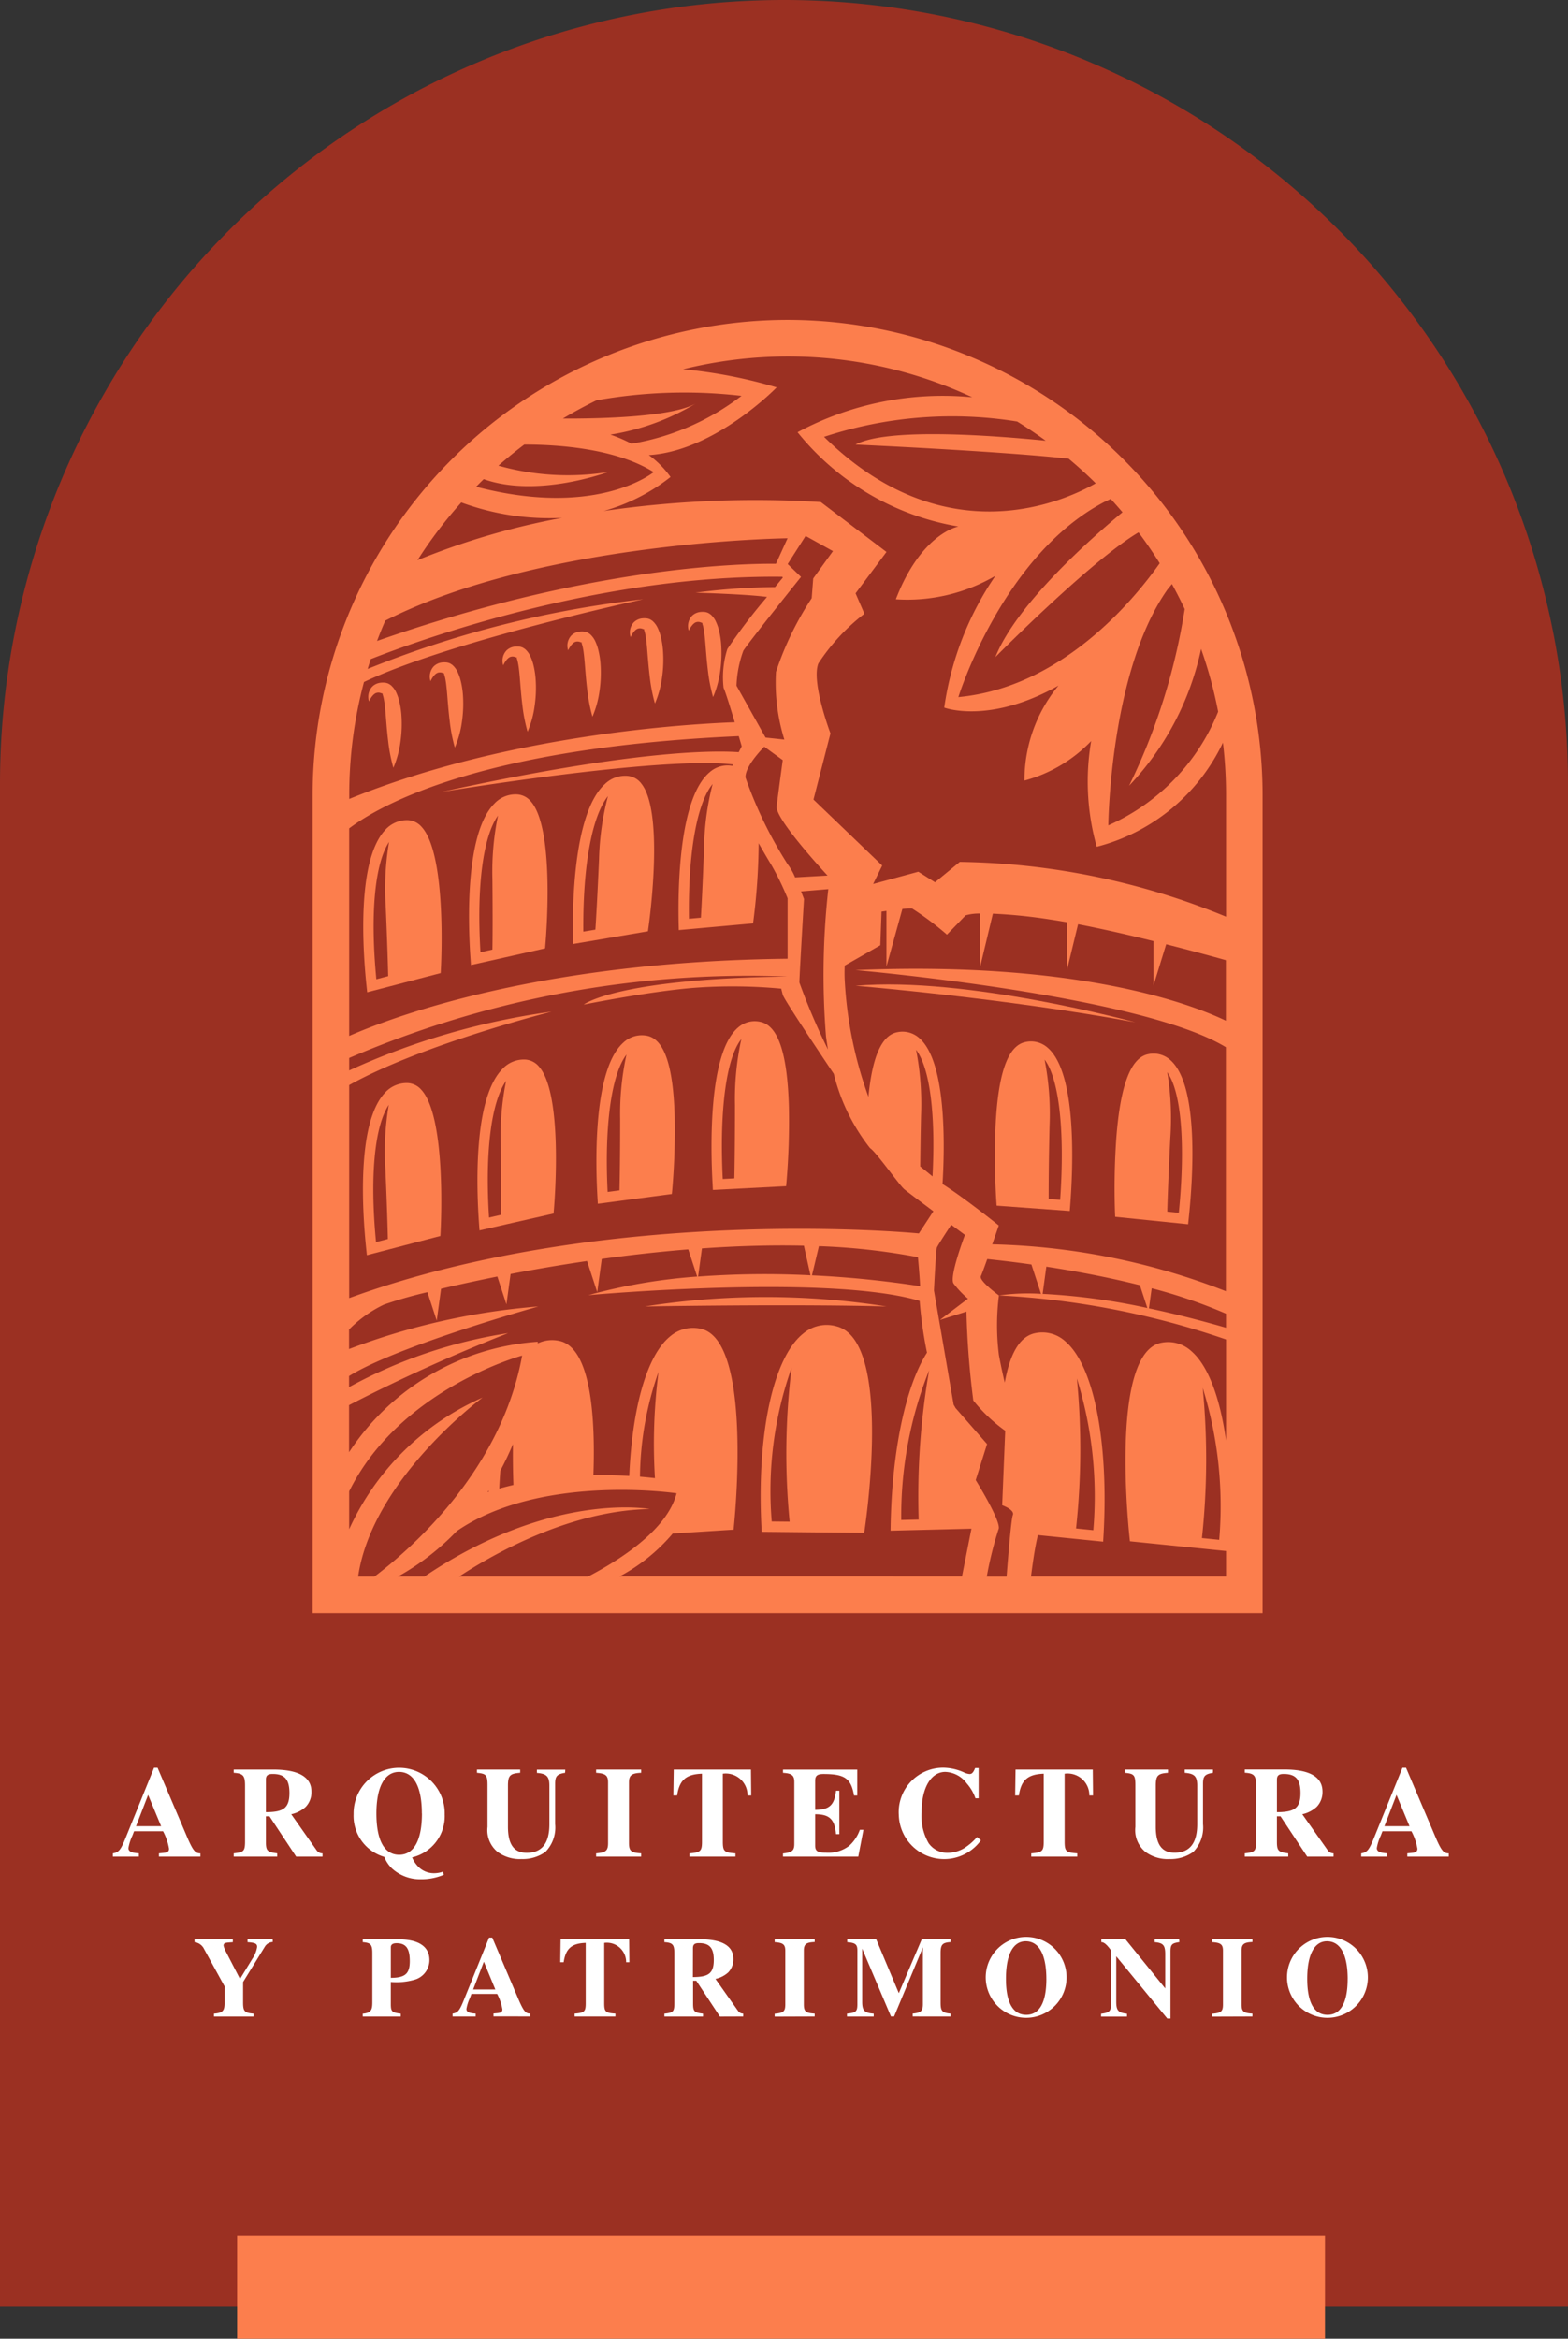 <svg xmlns="http://www.w3.org/2000/svg" width="78.771" height="117.48" viewBox="0 0 78.771 117.48"><rect x="0" y="0" width="78.771" height="117.48" fill="#333333" stroke="none"/><g id="ARQUITECTURA_Y_PATRIMONIO_" data-name="ARQUITECTURA Y PATRIMONIO " transform="translate(-526.815 -101.84)"><path id="Rectangle_212" data-name="Rectangle 212" d="M39.385,0h0A39.385,39.385,0,0,1,78.771,39.385v76.486a0,0,0,0,1,0,0H0a0,0,0,0,1,0,0V39.385A39.385,39.385,0,0,1,39.385,0Z" transform="translate(526.815 101.84)" fill="#9b3022"></path><g id="Group_337" data-name="Group 337"><path id="Path_1420" data-name="Path 1420" d="M545.738,136.644a.332.332,0,0,1,.2.009.928.928,0,0,1,.107.038c.025.007-.008.012-.008.008l-.006.01c.007.023.035.1.053.185s.035.18.048.277c.026.2.045.4.062.616.034.422.068.855.122,1.291a8.2,8.2,0,0,0,.26,1.331,4.968,4.968,0,0,0,.359-1.325,6.259,6.259,0,0,0,.043-1.363,4.182,4.182,0,0,0-.117-.7,2.182,2.182,0,0,0-.127-.363,1.079,1.079,0,0,0-.272-.388.72.72,0,0,0-.139-.09.579.579,0,0,0-.163-.045.928.928,0,0,0-.223,0,.7.7,0,0,0-.426.2.752.752,0,0,0-.158.739C545.452,136.864,545.592,136.678,545.738,136.644Z" fill="#fc7e4d"></path><path id="Path_1421" data-name="Path 1421" d="M548.828,135.628a.334.334,0,0,1,.2.008.994.994,0,0,1,.106.039c.025.007-.007.012-.007.008l-.007.01a1.693,1.693,0,0,1,.054.185c.019.082.034.18.048.277.026.2.045.4.062.615.033.423.068.855.122,1.292a8.306,8.306,0,0,0,.259,1.331,4.983,4.983,0,0,0,.36-1.325,6.268,6.268,0,0,0,.043-1.364,4.187,4.187,0,0,0-.117-.7,2.344,2.344,0,0,0-.127-.363,1.081,1.081,0,0,0-.272-.389.83.83,0,0,0-.139-.09.61.61,0,0,0-.164-.045,1.046,1.046,0,0,0-.223,0,.707.707,0,0,0-.425.2.758.758,0,0,0-.159.74C548.543,135.848,548.683,135.662,548.828,135.628Z" fill="#fc7e4d"></path><path id="Path_1422" data-name="Path 1422" d="M552.48,134.832a.339.339,0,0,1,.2.009.928.928,0,0,1,.107.038c.025.008-.008.012-.007.009l-.007.009c.007.023.035.1.053.186s.035.18.048.276c.027.2.046.406.062.616.034.422.068.855.122,1.292a8.207,8.207,0,0,0,.26,1.33,4.925,4.925,0,0,0,.359-1.324,6.208,6.208,0,0,0,.043-1.364,4.257,4.257,0,0,0-.116-.7,2.27,2.27,0,0,0-.128-.364,1.1,1.1,0,0,0-.271-.388.825.825,0,0,0-.139-.09.62.62,0,0,0-.164-.045.983.983,0,0,0-.223,0,.7.7,0,0,0-.425.2.754.754,0,0,0-.159.74C552.194,135.053,552.334,134.866,552.48,134.832Z" fill="#fc7e4d"></path><path id="Path_1423" data-name="Path 1423" d="M555.74,134.077a.343.343,0,0,1,.2.009.916.916,0,0,1,.106.038c.025.007-.007.012-.007.009l-.007.009a1.848,1.848,0,0,1,.054.185c.019.083.035.181.048.277.026.2.045.4.062.616.034.422.068.855.122,1.291a8.306,8.306,0,0,0,.259,1.331,4.973,4.973,0,0,0,.36-1.325,6.257,6.257,0,0,0,.043-1.363,4.181,4.181,0,0,0-.117-.7,2.28,2.28,0,0,0-.127-.363,1.087,1.087,0,0,0-.272-.388.72.72,0,0,0-.139-.09.575.575,0,0,0-.164-.045.92.92,0,0,0-.222,0,.7.7,0,0,0-.426.2.752.752,0,0,0-.158.739C555.455,134.3,555.595,134.111,555.74,134.077Z" fill="#fc7e4d"></path><path id="Path_1424" data-name="Path 1424" d="M558.878,133.414a.339.339,0,0,1,.2.009.928.928,0,0,1,.107.038c.025.008-.008.012-.007.009l-.007.009c.007.023.035.1.053.186s.035.18.048.276c.027.2.046.406.062.616.034.422.069.855.123,1.292a8.316,8.316,0,0,0,.259,1.33,4.925,4.925,0,0,0,.359-1.324,6.144,6.144,0,0,0,.043-1.364,4.15,4.15,0,0,0-.116-.7,2.264,2.264,0,0,0-.128-.364,1.1,1.1,0,0,0-.271-.388.827.827,0,0,0-.139-.09.61.61,0,0,0-.164-.045.983.983,0,0,0-.223,0,.7.7,0,0,0-.425.2.754.754,0,0,0-.159.74C558.593,133.635,558.733,133.448,558.878,133.414Z" fill="#fc7e4d"></path><path id="Path_1425" data-name="Path 1425" d="M561.8,133.092a.334.334,0,0,1,.2.008c.032.007.071.027.106.039s-.007.012-.007.008l-.006.01c.007.022.035.1.053.185s.035.18.048.277c.026.2.045.4.062.615.034.423.068.855.122,1.292a8.306,8.306,0,0,0,.259,1.331,4.983,4.983,0,0,0,.36-1.325,6.268,6.268,0,0,0,.043-1.364,4.187,4.187,0,0,0-.117-.7,2.156,2.156,0,0,0-.127-.363,1.081,1.081,0,0,0-.272-.389.827.827,0,0,0-.139-.09.61.61,0,0,0-.164-.045,1.035,1.035,0,0,0-.222,0,.707.707,0,0,0-.426.2.755.755,0,0,0-.158.74C561.52,133.312,561.66,133.126,561.8,133.092Z" fill="#fc7e4d"></path><path id="Path_1426" data-name="Path 1426" d="M547.284,143.038a1.472,1.472,0,0,0-1.135.512c-1.409,1.537-1.113,5.992-.92,7.835l.032.3,3.693-.965.01-.192c.03-.593.262-5.833-.974-7.157A.972.972,0,0,0,547.284,143.038Zm-.925,1.1a13.912,13.912,0,0,0-.169,3.2c.083,1.9.114,3.051.125,3.536l-.594.156C545.406,147.743,545.643,145.226,546.359,144.135Z" fill="#fc7e4d"></path><path id="Path_1427" data-name="Path 1427" d="M547.268,156.244a1.473,1.473,0,0,0-1.135.512c-1.409,1.537-1.112,5.991-.919,7.835l.031.3,3.693-.965.01-.192c.03-.593.262-5.834-.973-7.157A.972.972,0,0,0,547.268,156.244Zm-.924,1.1a13.894,13.894,0,0,0-.17,3.2c.084,1.9.115,3.05.125,3.536l-.594.155C545.39,160.949,545.627,158.431,546.344,157.341Z" fill="#fc7e4d"></path><path id="Path_1428" data-name="Path 1428" d="M553.2,155.065a1.469,1.469,0,0,0-1.15.476c-1.458,1.491-1.3,5.953-1.169,7.8l.022.305,3.722-.847.016-.191c.049-.592.448-5.823-.745-7.185A.975.975,0,0,0,553.2,155.065Zm-.959,1.067a13.97,13.97,0,0,0-.271,3.193c.023,1.9.017,3.053.013,3.538l-.6.137C551.175,159.708,551.491,157.2,552.242,156.132Z" fill="#fc7e4d"></path><path id="Path_1429" data-name="Path 1429" d="M556.848,162.308l3.718-.491.02-.207a34.709,34.709,0,0,0,.123-3.665c-.072-2.615-.542-3.951-1.437-4.084a1.355,1.355,0,0,0-1.158.366c-1.487,1.36-1.392,5.907-1.283,7.8Zm1.439-7.493a13.862,13.862,0,0,0-.318,3.231c0,1.935-.023,3.1-.034,3.59l-.595.078C557.174,158.382,557.53,155.809,558.287,154.815Z" fill="#fc7e4d"></path><path id="Path_1430" data-name="Path 1430" d="M562.627,161.614l3.679-.189.021-.227a36.182,36.182,0,0,0,.12-3.743c-.072-2.669-.531-4.067-1.4-4.276a1.263,1.263,0,0,0-1.143.267c-1.495,1.249-1.4,5.946-1.29,7.908Zm1.429-7.576a14.246,14.246,0,0,0-.319,3.312c0,1.993-.021,3.191-.031,3.683l-.583.031C562.952,157.6,563.3,154.982,564.056,154.038Z" fill="#fc7e4d"></path><path id="Path_1431" data-name="Path 1431" d="M582.827,162.736l.01.227,3.665.374.027-.26c.209-1.954.539-6.64-.892-7.962a1.261,1.261,0,0,0-1.128-.324c-.881.165-1.409,1.539-1.614,4.2A36.188,36.188,0,0,0,582.827,162.736Zm3.207.026-.58-.059c.014-.493.053-1.69.152-3.681a14.17,14.17,0,0,0-.153-3.323C586.157,156.679,586.378,159.313,586.034,162.762Z" fill="#fc7e4d"></path><path id="Path_1432" data-name="Path 1432" d="M580.577,162.41c.151-1.959.345-6.653-1.123-7.932a1.262,1.262,0,0,0-1.137-.292c-.876.19-1.363,1.579-1.491,4.246a36.053,36.053,0,0,0,.04,3.745l.016.226,3.674.268Zm-.5-.3-.582-.042c0-.493,0-1.69.046-3.683a14.176,14.176,0,0,0-.25-3.318C580.019,156.026,580.316,158.652,580.073,162.109Z" fill="#fc7e4d"></path><path id="Path_1433" data-name="Path 1433" d="M552.794,141.745a1.454,1.454,0,0,0-1.152.472c-1.461,1.488-1.318,5.95-1.189,7.8l.021.3,3.724-.837.016-.192c.051-.591.463-5.821-.726-7.186A.968.968,0,0,0,552.794,141.745Zm-.962,1.064a13.923,13.923,0,0,0-.28,3.192c.018,1.9.01,3.053,0,3.539l-.6.135C550.755,146.382,551.078,143.874,551.832,142.809Z" fill="#fc7e4d"></path><path id="Path_1434" data-name="Path 1434" d="M558.372,140.819a1.46,1.46,0,0,0-1.175.412c-1.538,1.409-1.63,5.872-1.6,7.725l.005.305,3.763-.639.026-.191c.082-.588.769-5.789-.347-7.214A.968.968,0,0,0,558.372,140.819Zm-1.016,1.013a13.837,13.837,0,0,0-.448,3.173c-.082,1.9-.151,3.049-.183,3.534l-.606.1C556.092,145.343,556.547,142.856,557.356,141.832Z" fill="#fc7e4d"></path><path id="Path_1435" data-name="Path 1435" d="M568.873,168.475a1.817,1.817,0,0,0-1.706.352c-1.51,1.2-2.334,5.016-2.1,9.714l.012.247,5.15.05.033-.227C570.4,177.653,571.545,169.228,568.873,168.475Zm-2.289,2.06a35.066,35.066,0,0,0-.1,7.742l-.9-.009A18.566,18.566,0,0,1,566.584,170.535Z" fill="#fc7e4d"></path><path id="Path_1436" data-name="Path 1436" d="M559.216,167.468s7.431-.13,12.132,0A39.093,39.093,0,0,0,559.216,167.468Z" fill="#fc7e4d"></path><path id="Path_1437" data-name="Path 1437" d="M569.795,151.358s7.466.616,14.049,1.834C583.844,153.192,575.367,150.873,569.795,151.358Z" fill="#fc7e4d"></path><path id="Path_1438" data-name="Path 1438" d="M566.381,117.91a23.888,23.888,0,0,0-23.861,23.861v41.1h47.723v-41.1A23.888,23.888,0,0,0,566.381,117.91Zm14.532,53.174a20,20,0,0,1,.826,7.621l-.868-.087A36.954,36.954,0,0,0,580.913,171.084Zm-3.6,2.628-.152,3.74s.648.229.534.5c-.078.181-.226,1.96-.313,3.085h-.995a18.557,18.557,0,0,1,.587-2.371c.191-.334-1.143-2.477-1.143-2.477l.571-1.81-1.58-1.806c-.033-.058-.067-.115-.1-.172l-.988-5.738s.1-2,.143-2.144c.034-.1.471-.771.725-1.157l.688.51s-.8,2.1-.572,2.442a4.782,4.782,0,0,0,.725.763l-1.412,1.069,1.335-.42a42.808,42.808,0,0,0,.344,4.464A7.982,7.982,0,0,0,577.316,173.712Zm-29.175,7.321h-1.327a12.589,12.589,0,0,0,2.95-2.281h0c4.231-2.91,11.043-1.9,11.043-1.9-.456,1.793-2.745,3.292-4.44,4.181h-6.482c1.691-1.113,5.538-3.316,9.572-3.39C559.457,177.643,554.523,176.723,548.141,181.033ZM545.1,136.1c4.322-2.059,14.033-4.158,14.033-4.158a52.5,52.5,0,0,0-13.848,3.5q.074-.247.153-.492c2.254-.888,11.408-4.247,20.677-4.136l.026.041s-.155.188-.392.478a32.571,32.571,0,0,0-3.994.281s2.538.07,3.592.213a28.5,28.5,0,0,0-1.992,2.615,4.665,4.665,0,0,0-.191,1.946c.1.221.349,1.023.562,1.733-2.469.09-11.466.634-19.366,3.853v-.211A21.989,21.989,0,0,1,545.1,136.1Zm6.017-10.191c2.7.96,6.227-.353,6.227-.353a12.863,12.863,0,0,1-5.49-.325q.629-.554,1.3-1.06c1.759,0,4.62.207,6.5,1.385,0,0-2.819,2.331-8.919.734Q550.918,126.1,551.113,125.912Zm12.953-4.188a12.438,12.438,0,0,1-5.531,2.408,7.148,7.148,0,0,0-1.061-.457,11.869,11.869,0,0,0,4.277-1.557c-1.225.687-4.888.758-6.664.75q.824-.493,1.692-.917A25.053,25.053,0,0,1,564.066,121.724Zm-9,6.129a36.866,36.866,0,0,0-7.281,2.13,22.139,22.139,0,0,1,2.2-2.9A12.794,12.794,0,0,0,555.065,127.853Zm11.987,2.972-.671-.648.9-1.412,1.374.763-.992,1.374-.076.992a15.673,15.673,0,0,0-1.794,3.7,9.573,9.573,0,0,0,.42,3.4l-.944-.1-1.46-2.606a5.694,5.694,0,0,1,.343-1.756C564.42,134.107,567.052,130.825,567.052,130.825ZM562.185,144.4c-.07,1.9-.132,3.056-.16,3.538l-.6.054c-.048-3.293.4-5.818,1.19-6.767A13.526,13.526,0,0,0,562.185,144.4Zm2.082-3.5c-.028-.477.6-1.2.942-1.552l.928.675s-.229,1.679-.306,2.327,2.557,3.473,2.557,3.473l-1.63.092a2.959,2.959,0,0,0-.377-.665A20.78,20.78,0,0,1,564.267,140.9ZM567.205,147s-.059-.159-.147-.382l1.368-.114a38.843,38.843,0,0,0-.115,7.4c.029.222.063.442.1.657a32.378,32.378,0,0,1-1.438-3.367C566.976,150.857,567.205,147,567.205,147Zm-.824-18.124-.585,1.284c-2.088-.016-9.612.22-20.039,3.878q.193-.518.414-1.022C554.036,129.022,566.381,128.879,566.381,128.879Zm-22.025,14.576c1.594-1.2,6.683-4.062,19.571-4.633.09.3.149.512.149.512s-.062.118-.15.293c-1.337-.094-5.437-.083-14.941,2,0,0,10.995-1.825,14.65-1.381l-.03.066a1.363,1.363,0,0,0-1.148.329c-1.526,1.295-1.592,5.776-1.549,7.642l.006.281,3.731-.337.028-.207a32.334,32.334,0,0,0,.254-3.819c.283.5.524.907.637,1.088a14.019,14.019,0,0,1,.817,1.679V150c-12.259.134-19.582,2.811-22.025,3.878Zm0,11.534a50.851,50.851,0,0,1,22.025-4.094c-8.645.115-10.241,1.412-10.241,1.412s3.2-.649,5.494-.839a26.392,26.392,0,0,1,4.426.038l.077.305c.052.208,1.589,2.52,2.565,3.975a9.821,9.821,0,0,0,1.822,3.732c.306.191,1.45,1.832,1.717,2.061.124.106.787.6,1.464,1.109l-.729,1.113s-15.534-1.524-28.62,3.249v-10.7c3.683-2.053,10.175-3.69,10.175-3.69a36.315,36.315,0,0,0-10.175,2.955Zm29.306,5.948-.207-.169c-.134-.11-.272-.222-.41-.332.006-.626.017-1.466.04-2.541a14.18,14.18,0,0,0-.25-3.318C573.523,155.47,573.826,157.783,573.662,160.937Zm-.7,17.238-.871.021a19.777,19.777,0,0,1,1.4-7.517A37.056,37.056,0,0,0,572.966,178.175ZM567.2,164.414l.33,1.487a45.631,45.631,0,0,0-5.645.065l.193-1.415C563.78,164.431,565.508,164.376,567.2,164.414Zm.755.024a32.492,32.492,0,0,1,4.973.554s.08.816.111,1.457a51.732,51.732,0,0,0-5.433-.545Zm-23.6,14.218v-1.9c2.553-5.165,8.69-6.821,8.69-6.821-1.038,5.719-5.494,9.644-7.416,11.1h-.823c.714-4.9,6.254-8.992,6.254-8.992A13.2,13.2,0,0,0,544.356,178.656Zm6.957-1.861.055-.084,0,.067Zm.638-1.078c.241-.45.451-.9.635-1.336-.011.713,0,1.417.023,2.053-.262.061-.5.123-.711.182C551.911,176.31,551.929,176.009,551.951,175.717Zm7.766.375q-.383-.043-.751-.073a16.233,16.233,0,0,1,.931-5.263A28.273,28.273,0,0,0,559.717,176.092Zm.894,2.781,3.058-.194.021-.223c.1-.992.842-9.345-1.677-9.869a1.765,1.765,0,0,0-1.534.385c-1.155.939-1.9,3.54-2.053,7.01-.633-.037-1.233-.045-1.8-.033.1-2.76-.087-6.406-1.706-6.75a1.661,1.661,0,0,0-1.088.123c0-.054,0-.083,0-.083a12.342,12.342,0,0,0-9.481,5.55v-2.365a85.816,85.816,0,0,1,7.99-3.616,24.381,24.381,0,0,0-7.99,2.712v-.557c2.466-1.534,9.51-3.495,9.51-3.495a34.327,34.327,0,0,0-9.51,2.138v-.981a6.2,6.2,0,0,1,1.756-1.252,21.231,21.231,0,0,1,2.181-.623l.468,1.429.217-1.6c.813-.193,1.766-.4,2.828-.615l.457,1.4.208-1.528c1.179-.226,2.473-.45,3.841-.651l.512,1.565.228-1.671c1.4-.193,2.857-.359,4.345-.479l.447,1.366a28.221,28.221,0,0,0-5.466.933s12.02-1.089,16.644.289a20.829,20.829,0,0,0,.368,2.6c-1.074,1.681-1.756,4.921-1.826,8.668l-.005.274,4.063-.1-.474,2.4H557.939A9.11,9.11,0,0,0,560.611,178.873Zm13.555-17.555c.118-1.929.2-6.152-1.171-7.335a1.26,1.26,0,0,0-1.13-.286c-.759.165-1.229,1.23-1.422,3.24a20.306,20.306,0,0,1-1.186-5.769,7.746,7.746,0,0,1-.005-.823l1.788-1.022.062-1.691.246-.034v2.791l.8-2.888a3,3,0,0,1,.486-.026,14.985,14.985,0,0,1,1.754,1.315l.939-.97a2.387,2.387,0,0,1,.733-.089v2.658l.634-2.653a26.505,26.505,0,0,1,2.923.3c.256.038.524.082.8.131v2.4l.557-2.3c1.222.234,2.561.543,3.787.846v2.24l.64-2.08c1.281.324,2.38.625,3,.8v3.04c-1.674-.805-7.356-3.011-18.611-2.542,0,0,14.3,1.244,18.611,3.874v12.256a34.348,34.348,0,0,0-11.738-2.355c.178-.512.328-.947.328-.947S575.276,162.018,574.166,161.318Zm9.913,5.081.375,1.146a32.216,32.216,0,0,0-5.26-.71l.186-1.367C580.758,165.679,582.415,165.982,584.079,166.4Zm.594.154a25.676,25.676,0,0,1,3.733,1.277v.706c-1.434-.414-2.722-.732-3.871-.974ZM580.5,124.881q.707.59,1.36,1.237c-1.571.9-7.566,3.647-13.647-2.334a20.577,20.577,0,0,1,9.7-.77q.737.455,1.434.964c-2.766-.276-7.989-.658-9.554.195C569.795,124.173,577.047,124.5,580.5,124.881Zm1.789,2.175c.108-.05.216-.1.325-.155q.3.33.591.671c-1.521,1.26-5.314,4.59-6.386,7.277,0,0,4.78-4.838,7.191-6.266q.564.752,1.064,1.552c-1.321,1.873-4.925,6.234-10.114,6.722C574.961,136.857,577.159,129.747,582.29,127.056Zm3.2,4.366c.067-.08.133-.161.2-.244q.34.618.642,1.258a31.26,31.26,0,0,1-2.794,8.874,14.254,14.254,0,0,0,3.616-6.871,21.714,21.714,0,0,1,.857,3.151,10.514,10.514,0,0,1-5.518,5.71S582.569,135.518,585.487,131.422Zm-19.106-11.676a21.9,21.9,0,0,1,9.273,2.048,15.456,15.456,0,0,0-8.775,1.758,13.185,13.185,0,0,0,8.08,4.736c-.055.011-1.879.378-3.142,3.657a8.775,8.775,0,0,0,5-1.178,15.6,15.6,0,0,0-2.569,6.618s2.248.86,5.739-1.106a7.475,7.475,0,0,0-1.71,4.772,7.252,7.252,0,0,0,3.352-1.986,12.076,12.076,0,0,0,.28,5.312,9.7,9.7,0,0,0,6.34-5.232,22.1,22.1,0,0,1,.156,2.626v6.116a36.365,36.365,0,0,0-13.375-2.751l-1.244,1.024-.839-.53-2.269.615.454-.926-3.452-3.314.853-3.325s-.975-2.57-.61-3.509a10.16,10.16,0,0,1,2.315-2.5l-.444-1.025,1.553-2.079-3.3-2.507a53.012,53.012,0,0,0-10.91.45A9.605,9.605,0,0,0,560.5,125.8a4.785,4.785,0,0,0-1.09-1.1c3.335-.206,6.422-3.4,6.422-3.4a24.488,24.488,0,0,0-4.7-.911A22.025,22.025,0,0,1,566.381,119.746Zm12.225,61.287c.067-.526.158-1.176.254-1.656.027-.138.059-.282.092-.426l3.28.332.016-.274c.272-4.7-.473-8.535-1.9-9.773a1.72,1.72,0,0,0-1.528-.428c-.753.152-1.257.968-1.533,2.486-.086-.365-.191-.843-.292-1.381a11.943,11.943,0,0,1,0-3s-1.021-.741-.906-.97c.041-.083.171-.438.32-.857.449.046,1.232.132,2.218.272l.483,1.475a10.537,10.537,0,0,0-2.115.08,41.58,41.58,0,0,1,11.41,2.213V174.2c-.3-2.148-.9-3.757-1.734-4.48a1.72,1.72,0,0,0-1.528-.428c-2.489.5-1.688,8.813-1.589,9.759l.022.212,4.829.489v1.281Zm8.63-9.465a20,20,0,0,1,.826,7.622l-.868-.088A36.952,36.952,0,0,0,587.236,171.568Z" fill="#fc7e4d"></path></g><path id="Path_1966" data-name="Path 1966" d="M10.15,7V6.838c-.265,0-.381-.142-.711-.925L8,2.539H7.822L6.393,6.063c-.246.608-.343.724-.64.776V7H7.059V6.838c-.381-.026-.524-.1-.524-.265a2.4,2.4,0,0,1,.2-.627l.084-.22H8.275a2.841,2.841,0,0,1,.3.879c0,.142-.084.194-.3.213l-.207.019V7ZM8.178,5.474H6.917L7.525,3.9ZM16.285,7V6.838A.352.352,0,0,1,16,6.7L14.714,4.873a1.572,1.572,0,0,0,.724-.369,1.065,1.065,0,0,0,.291-.763c0-.744-.653-1.112-1.914-1.112H11.824v.162c.478.032.569.142.569.647V6.224c0,.511-.065.556-.569.614V7h2.185V6.838c-.5-.065-.569-.123-.569-.595V4.976h.181L14.96,7ZM13.44,3.14c0-.213.091-.291.343-.291.6,0,.84.272.84.957,0,.789-.336.957-1.183.963Zm8.9,4.616a1.4,1.4,0,0,1-.453.078,1.1,1.1,0,0,1-.8-.336,1.441,1.441,0,0,1-.3-.459,2.125,2.125,0,0,0,1.636-2.153,2.289,2.289,0,1,0-4.577-.019,2.142,2.142,0,0,0,1.539,2.146,1.719,1.719,0,0,0,.362.556,2.094,2.094,0,0,0,1.474.569,2.907,2.907,0,0,0,1.157-.226Zm-1.06-2.922c0,1.325-.394,2.075-1.144,2.075s-1.144-.737-1.144-2.075.414-2.088,1.138-2.088S21.276,3.463,21.276,4.834Zm7.2-2.2H27.056v.162c.478.039.627.168.627.64v1.94c0,.957-.381,1.435-1.138,1.435-.627,0-.944-.407-.944-1.306V3.444c0-.53.11-.614.614-.653V2.629H24.044v.162c.453.045.53.1.53.621V5.507a1.411,1.411,0,0,0,.517,1.267,1.9,1.9,0,0,0,1.2.349,1.955,1.955,0,0,0,1.19-.356,1.752,1.752,0,0,0,.491-1.4V3.341c0-.381.091-.485.5-.55ZM32.293,7V6.838c-.491-.032-.614-.1-.614-.524V3.276c0-.362.136-.466.614-.485V2.629H30.03v.162c.466.032.6.123.6.485V6.315c0,.4-.116.478-.6.524V7Zm5.528-3.071-.013-1.3H33.929l-.019,1.3H34.1c.11-.769.446-1.067,1.248-1.093V6.244c0,.478-.071.55-.627.595V7h2.308V6.838c-.562-.039-.634-.1-.634-.595V2.836a1.091,1.091,0,0,1,1.241,1.093Zm5.638,1.726h-.181a1.963,1.963,0,0,1-.53.8,1.728,1.728,0,0,1-1.177.349c-.42,0-.537-.084-.537-.362V4.873c.7,0,.983.233,1.047,1h.168V3.69h-.168c-.078.75-.362.957-1.047.963V3.2c0-.246.084-.349.42-.349,1.054,0,1.384.213,1.532,1.08h.162v-1.3H39.418v.162c.446.026.569.129.569.459v3.1c0,.336-.091.44-.569.491V7H43.2Zm5.709.362a2.947,2.947,0,0,1-.672.575,1.674,1.674,0,0,1-.815.22,1.146,1.146,0,0,1-.95-.491,2.724,2.724,0,0,1-.349-1.552c0-1.293.511-2.024,1.19-2.024a1.4,1.4,0,0,1,1.08.582,2.187,2.187,0,0,1,.433.744h.162V2.552h-.175c-.1.233-.162.3-.284.3a.82.82,0,0,1-.3-.091,2.608,2.608,0,0,0-1.009-.226,2.232,2.232,0,0,0-2.243,2.379,2.279,2.279,0,0,0,4.125,1.267Zm5.825-2.088-.013-1.3H51.1l-.019,1.3h.187c.11-.769.446-1.067,1.248-1.093V6.244c0,.478-.071.55-.627.595V7H54.2V6.838c-.562-.039-.634-.1-.634-.595V2.836a1.091,1.091,0,0,1,1.241,1.093Zm6.026-1.3H59.6v.162c.478.039.627.168.627.64v1.94c0,.957-.381,1.435-1.138,1.435-.627,0-.944-.407-.944-1.306V3.444c0-.53.11-.614.614-.653V2.629H56.59v.162c.453.045.53.1.53.621V5.507a1.411,1.411,0,0,0,.517,1.267,1.9,1.9,0,0,0,1.2.349,1.955,1.955,0,0,0,1.19-.356,1.752,1.752,0,0,0,.491-1.4V3.341c0-.381.091-.485.5-.55ZM67.077,7V6.838a.352.352,0,0,1-.284-.142L65.506,4.873A1.572,1.572,0,0,0,66.23,4.5a1.065,1.065,0,0,0,.291-.763c0-.744-.653-1.112-1.914-1.112H62.616v.162c.478.032.569.142.569.647V6.224c0,.511-.065.556-.569.614V7H64.8V6.838c-.5-.065-.569-.123-.569-.595V4.976h.181L65.752,7ZM64.232,3.14c0-.213.091-.291.343-.291.6,0,.84.272.84.957,0,.789-.336.957-1.183.963ZM72.863,7V6.838c-.265,0-.381-.142-.711-.925L70.717,2.539h-.181L69.107,6.063c-.246.608-.343.724-.64.776V7h1.306V6.838c-.381-.026-.524-.1-.524-.265a2.4,2.4,0,0,1,.2-.627l.084-.22h1.455a2.841,2.841,0,0,1,.3.879c0,.142-.084.194-.3.213l-.207.019V7ZM70.892,5.474H69.631L70.239,3.9ZM13.78,11.153H12.518V11.3c.39.029.482.075.482.241a1.438,1.438,0,0,1-.235.585l-.625,1.021-.688-1.331a1.279,1.279,0,0,1-.138-.338c0-.132.08-.149.31-.166l.155-.011v-.143H9.856V11.3a.607.607,0,0,1,.476.338l1.033,1.881v.78c0,.43-.057.551-.533.591v.143h1.99v-.143c-.453-.04-.528-.115-.528-.562V13.3l1.1-1.784a.484.484,0,0,1,.39-.224Zm4.526,0V11.3c.4.034.482.115.482.562v2.449c0,.293-.034.453-.224.528a.885.885,0,0,1-.258.052v.143h1.91v-.143c-.453-.057-.5-.109-.5-.493v-1.1a3.282,3.282,0,0,0,1.2-.115,1.025,1.025,0,0,0,.74-.987c0-.7-.585-1.038-1.543-1.038Zm1.411.4c0-.132.1-.2.287-.2.476,0,.665.264.665.9s-.235.832-.952.837Zm7,3.476v-.143c-.235,0-.338-.126-.631-.82l-1.273-2.994h-.161L23.388,14.2c-.218.539-.3.642-.568.688v.143h1.159v-.143c-.338-.023-.465-.086-.465-.235a2.13,2.13,0,0,1,.178-.556l.075-.2h1.291a2.52,2.52,0,0,1,.264.78c0,.126-.075.172-.264.189l-.184.017v.143Zm-1.75-1.354H23.852l.539-1.394ZM31.7,12.306l-.011-1.153H28.246l-.017,1.153H28.4c.1-.683.4-.946,1.107-.969V14.36c0,.424-.063.488-.556.528v.143h2.048v-.143c-.5-.034-.562-.092-.562-.528V11.337a.968.968,0,0,1,1.1.969Zm5.719,2.725v-.143a.312.312,0,0,1-.252-.126l-1.142-1.618a1.4,1.4,0,0,0,.642-.327.945.945,0,0,0,.258-.677c0-.66-.579-.987-1.7-.987H33.46V11.3c.424.029.5.126.5.574v2.472c0,.453-.057.493-.5.545v.143H35.4v-.143c-.447-.057-.5-.109-.5-.528V13.235h.161l1.187,1.8Zm-2.524-3.425c0-.189.08-.258.3-.258.533,0,.746.241.746.849,0,.7-.3.849-1.05.855Zm6.115,3.425v-.143c-.436-.029-.545-.092-.545-.465v-2.7c0-.321.12-.413.545-.43v-.143H39V11.3c.413.029.533.109.533.43v2.7c0,.356-.1.424-.533.465v.143Zm6.826,0v-.143c-.459-.04-.5-.161-.5-.579V11.853c0-.43.086-.528.5-.556v-.143H46.39L45.237,13.86,44.1,11.153H42.644V11.3c.419.034.511.115.511.424v2.69c0,.373-.075.43-.522.476v.143h1.342v-.143c-.47-.034-.579-.161-.579-.6V11.623l1.446,3.407H45l1.446-3.47v2.845c0,.338-.08.442-.511.482v.143Zm5.828-1.922a2.031,2.031,0,1,0-4.061.006,2.031,2.031,0,0,0,4.061-.006Zm-1.015.04c0,1.182-.35,1.8-1.01,1.8s-1.021-.6-1.021-1.813.361-1.881.992-1.881C52.281,11.256,52.648,11.927,52.648,13.149Zm6.671-2H58.092V11.3c.424.04.528.149.528.608V13.62l-2-2.467h-1.21V11.3c.115,0,.247.08.488.413v2.7c0,.35-.086.43-.5.482v.143h1.3v-.143c-.442-.052-.539-.166-.539-.608V12.008l2.564,3.126h.161V11.773c0-.361.075-.419.447-.476ZM63,15.031v-.143c-.436-.029-.545-.092-.545-.465v-2.7c0-.321.12-.413.545-.43v-.143H60.988V11.3c.413.029.533.109.533.43v2.7c0,.356-.1.424-.533.465v.143ZM68.8,13.109a2.031,2.031,0,1,0-4.061.006,2.031,2.031,0,0,0,4.061-.006Zm-1.015.04c0,1.182-.35,1.8-1.01,1.8s-1.021-.6-1.021-1.813.361-1.881.992-1.881C67.419,11.256,67.786,11.927,67.786,13.149Z" transform="translate(526.732 188.102)" fill="#fff"></path><rect id="Rectangle_213" data-name="Rectangle 213" width="54.651" height="5.17" transform="translate(593.378 219.32) rotate(180)" fill="#fc7e4d"></rect></g></svg>